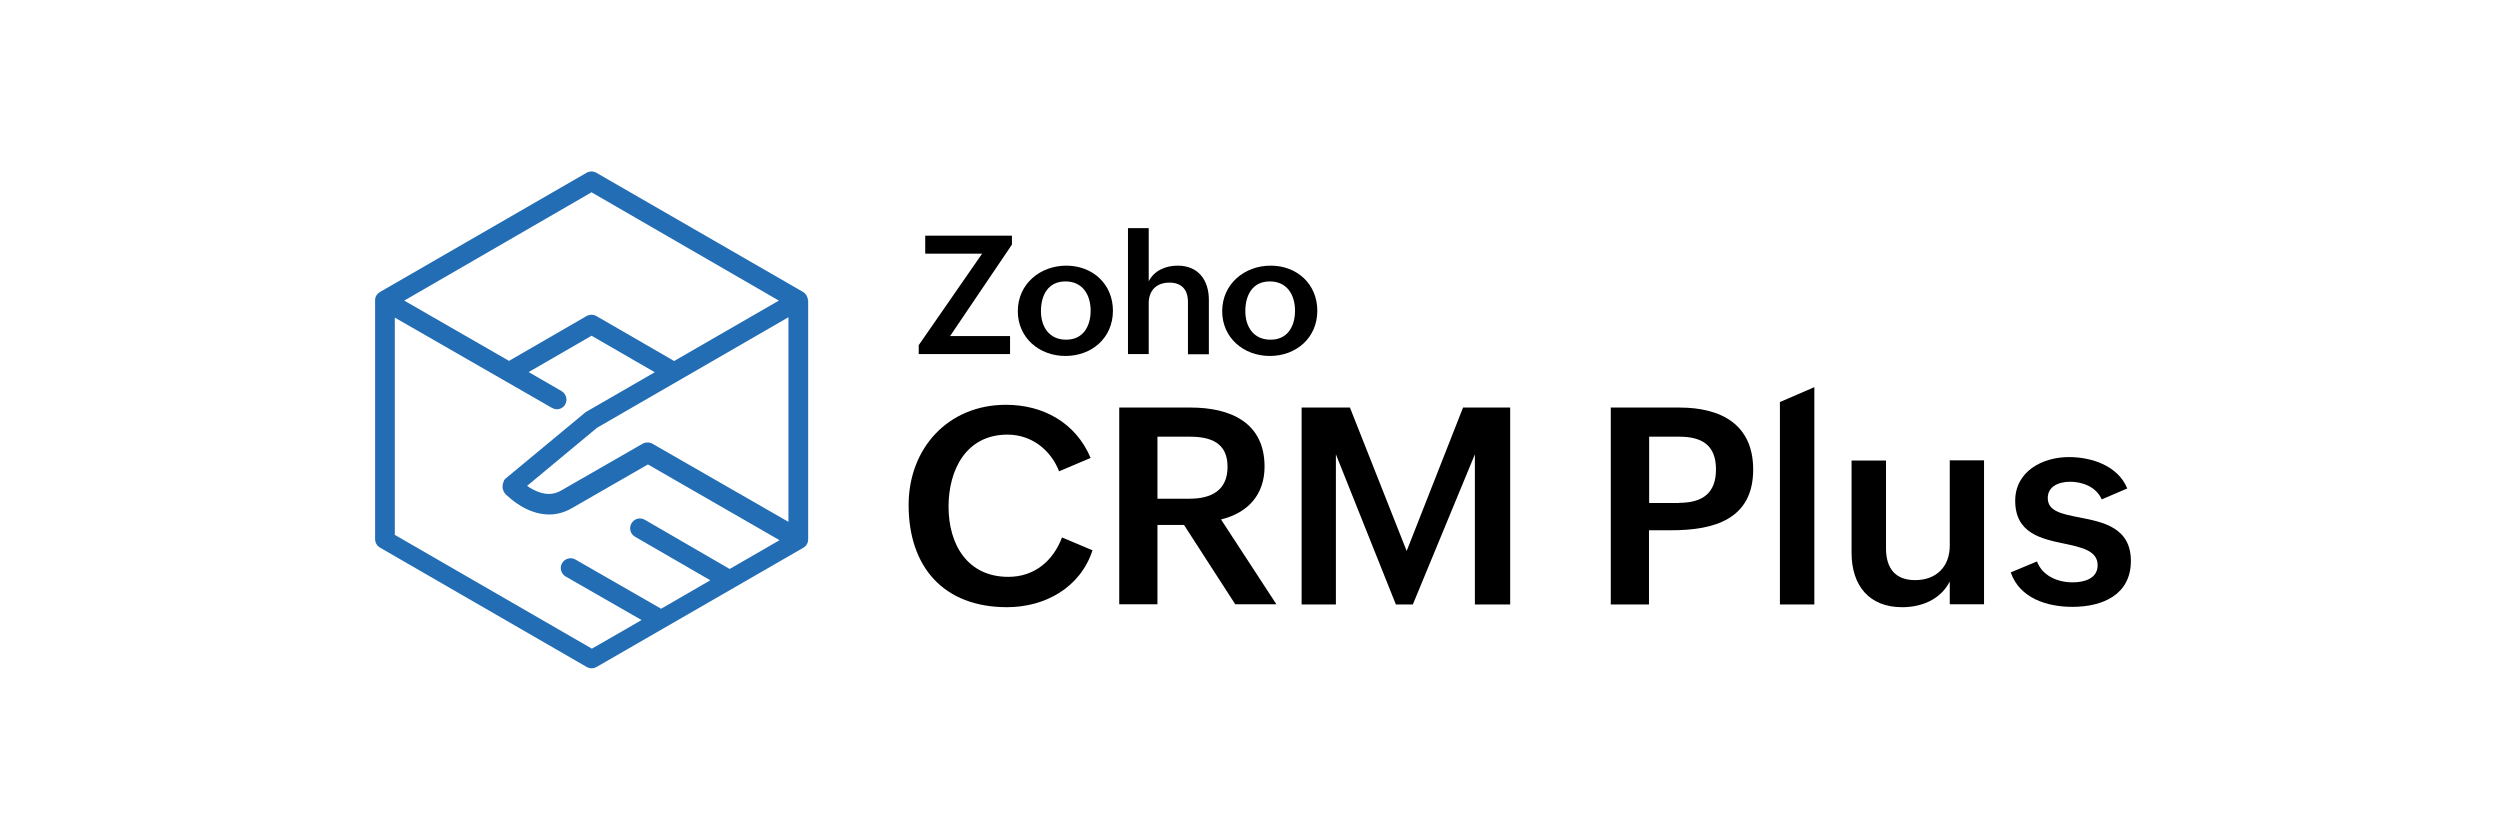 <svg width="210" height="70" viewBox="0 0 210 70" fill="none" xmlns="http://www.w3.org/2000/svg">
<g clip-path="url(#clip0_3965_2879)">
<path d="M91.77 46.225C90.748 49.363 87.783 51.004 84.587 51.004C79.261 51.004 76.324 47.621 76.324 42.425C76.324 37.674 79.621 34.003 84.501 34.003C87.625 34.003 90.36 35.501 91.612 38.466L88.963 39.589C88.258 37.775 86.631 36.508 84.63 36.508C81.132 36.508 79.678 39.502 79.678 42.554C79.678 45.736 81.262 48.456 84.702 48.456C86.876 48.456 88.46 47.132 89.208 45.145L91.77 46.225Z" fill="black"/>
<path d="M94.016 34.234H100.004C103.315 34.234 106.223 35.457 106.223 39.2C106.223 41.561 104.812 43.087 102.566 43.634L107.216 50.76H103.761L99.457 44.094H97.226V50.76H94.016V34.234ZM99.918 41.892C101.76 41.892 103.114 41.187 103.114 39.214C103.114 37.17 101.674 36.681 99.918 36.681H97.226V41.892H99.918Z" fill="black"/>
<path d="M109.336 34.234H113.395L118.16 46.283L122.896 34.234H126.855V50.774H123.89V38.164L118.679 50.774H117.253L112.215 38.164V50.774H109.336V34.234Z" fill="black"/>
<path d="M135.319 34.234H141.063C144.547 34.234 147.267 35.63 147.267 39.445C147.267 43.634 143.956 44.541 140.415 44.541H138.515V50.774H135.305V34.234H135.319ZM141.048 42.237C143.021 42.237 144.143 41.417 144.143 39.43C144.143 37.357 142.92 36.681 141.048 36.681H138.529V42.252H141.048V42.237Z" fill="black"/>
<path d="M149.512 33.773L152.405 32.521V50.774H149.512V33.773Z" fill="black"/>
<path d="M163.765 48.874C163.002 50.342 161.448 51.005 159.778 51.005C157 51.005 155.531 49.176 155.531 46.427V38.682H158.425V46.067C158.425 47.722 159.188 48.73 160.872 48.73C162.686 48.73 163.78 47.564 163.78 45.837V38.668H166.659V50.76H163.78V48.874H163.765Z" fill="black"/>
<path d="M171.105 47.161C171.551 48.342 172.789 48.917 174.099 48.917C175.035 48.917 176.201 48.629 176.201 47.478C176.201 46.269 174.891 45.981 173.394 45.664C171.45 45.261 169.277 44.786 169.277 42.065C169.277 39.575 171.594 38.394 173.782 38.394C175.697 38.394 177.899 39.114 178.691 41.029L176.546 41.95C176.071 40.87 174.891 40.467 173.898 40.467C172.933 40.467 172.012 40.856 172.012 41.835C172.012 42.943 173.192 43.174 174.661 43.462C176.633 43.85 178.994 44.296 178.994 47.118C178.994 49.968 176.604 50.976 174.085 50.976C171.954 50.976 169.651 50.256 168.902 48.082L171.105 47.161Z" fill="black"/>
<path d="M77.172 28.994L82.498 21.307H77.719V19.795H85.003V20.544L79.806 28.231H84.845V29.743H77.172V28.994Z" fill="black"/>
<path d="M89.57 22.314C91.787 22.314 93.486 23.869 93.486 26.1C93.486 28.389 91.701 29.901 89.498 29.901C87.281 29.901 85.496 28.36 85.496 26.144C85.496 23.84 87.382 22.314 89.57 22.314ZM91.614 26.1C91.614 24.762 90.938 23.639 89.498 23.639C88.03 23.639 87.439 24.805 87.439 26.144C87.439 27.439 88.13 28.533 89.541 28.533C90.995 28.548 91.614 27.382 91.614 26.1Z" fill="black"/>
<path d="M94.75 19.162H96.492V23.624C96.967 22.718 97.917 22.314 98.925 22.314C100.667 22.314 101.545 23.538 101.545 25.194V29.757H99.788V25.366C99.788 24.315 99.241 23.74 98.234 23.74C97.111 23.74 96.492 24.431 96.492 25.467V29.742H94.75V19.162Z" fill="black"/>
<path d="M106.738 22.314C108.955 22.314 110.654 23.869 110.654 26.1C110.654 28.389 108.868 29.901 106.666 29.901C104.449 29.901 102.664 28.36 102.664 26.144C102.664 23.84 104.55 22.314 106.738 22.314ZM108.782 26.1C108.782 24.762 108.106 23.639 106.666 23.639C105.198 23.639 104.607 24.805 104.607 26.144C104.607 27.439 105.298 28.533 106.709 28.533C108.177 28.548 108.782 27.382 108.782 26.1Z" fill="black"/>
<path d="M67.871 25.222C67.857 24.977 67.727 24.69 67.468 24.531L50.093 14.512C49.834 14.368 49.532 14.368 49.273 14.512L31.912 24.531C31.696 24.661 31.494 24.92 31.509 25.237V45.289C31.509 45.577 31.667 45.851 31.912 45.995L49.287 56.028C49.488 56.144 49.805 56.201 50.107 56.028L67.483 46.009C67.742 45.865 67.886 45.592 67.886 45.304V25.251C67.871 25.237 67.871 25.222 67.871 25.222ZM54.8 37.271C54.786 37.271 54.786 37.257 54.786 37.257C54.772 37.242 54.757 37.242 54.743 37.242C54.728 37.242 54.714 37.228 54.7 37.228C54.685 37.228 54.671 37.214 54.656 37.214C54.642 37.214 54.627 37.199 54.613 37.199C54.599 37.199 54.599 37.185 54.584 37.185C54.57 37.185 54.556 37.17 54.541 37.17C54.527 37.17 54.527 37.17 54.512 37.17C54.498 37.17 54.484 37.17 54.469 37.17C54.455 37.17 54.44 37.17 54.426 37.17C54.412 37.17 54.397 37.17 54.383 37.17C54.368 37.17 54.354 37.17 54.34 37.17C54.325 37.17 54.311 37.17 54.311 37.17C54.296 37.17 54.282 37.17 54.268 37.17C54.253 37.17 54.253 37.17 54.239 37.17C54.224 37.17 54.21 37.185 54.196 37.185C54.181 37.185 54.181 37.185 54.167 37.199C54.153 37.199 54.138 37.214 54.124 37.214C54.109 37.214 54.095 37.228 54.081 37.228C54.066 37.228 54.052 37.242 54.037 37.242C54.023 37.257 54.008 37.257 53.994 37.257C53.98 37.257 53.98 37.271 53.98 37.271L47.142 41.201C46.451 41.604 45.702 41.59 44.824 41.144C44.623 41.043 44.436 40.928 44.277 40.812L50.151 35.932L66.23 26.647V43.835L54.8 37.271ZM49.69 16.153L65.424 25.251L56.614 30.333C56.571 30.289 56.528 30.261 56.47 30.232L50.093 26.547C49.834 26.403 49.532 26.403 49.273 26.547L42.823 30.275C42.809 30.289 42.78 30.304 42.766 30.318L33.956 25.251L49.69 16.153ZM33.135 26.662L46.365 34.263C46.494 34.334 46.638 34.378 46.768 34.378C47.056 34.378 47.329 34.234 47.473 33.975C47.703 33.586 47.559 33.082 47.171 32.852L44.407 31.254L49.69 28.202L55.002 31.268L49.287 34.565C49.244 34.594 49.215 34.608 49.172 34.637L42.492 40.179C42.478 40.179 42.478 40.193 42.478 40.193C42.463 40.193 42.463 40.208 42.463 40.208L42.449 40.222C42.435 40.237 42.435 40.237 42.42 40.251C42.406 40.265 42.406 40.265 42.392 40.28C42.377 40.294 42.377 40.309 42.363 40.309C42.348 40.323 42.348 40.323 42.348 40.337C42.334 40.352 42.334 40.366 42.334 40.38C42.319 40.395 42.319 40.395 42.319 40.409C42.319 40.424 42.305 40.438 42.305 40.453C42.305 40.467 42.291 40.481 42.291 40.496C42.291 40.51 42.276 40.525 42.276 40.539C42.276 40.553 42.262 40.568 42.262 40.582C42.262 40.596 42.248 40.611 42.248 40.625C42.248 40.64 42.233 40.654 42.233 40.668C42.233 40.683 42.233 40.697 42.219 40.712C42.219 40.726 42.219 40.74 42.219 40.755C42.219 40.769 42.219 40.784 42.219 40.798C42.219 40.812 42.219 40.827 42.219 40.841C42.219 40.856 42.219 40.87 42.219 40.884C42.219 40.899 42.219 40.913 42.219 40.928C42.219 40.942 42.219 40.956 42.219 40.971C42.219 40.985 42.219 40.999 42.219 41.014C42.219 41.028 42.219 41.043 42.233 41.057C42.233 41.072 42.233 41.086 42.248 41.1C42.248 41.115 42.262 41.129 42.262 41.144C42.262 41.158 42.276 41.172 42.276 41.187C42.276 41.201 42.291 41.215 42.291 41.23C42.291 41.244 42.305 41.259 42.305 41.273C42.305 41.288 42.319 41.288 42.319 41.302C42.334 41.316 42.334 41.331 42.348 41.345C42.363 41.359 42.363 41.359 42.363 41.374C42.377 41.388 42.377 41.403 42.392 41.417C42.392 41.417 42.392 41.431 42.406 41.431C42.42 41.446 42.42 41.46 42.435 41.475C42.463 41.503 43.111 42.18 44.076 42.684C44.781 43.044 45.472 43.216 46.134 43.216C46.782 43.216 47.401 43.044 47.991 42.713L54.426 39.013L65.482 45.376L61.293 47.794C61.264 47.78 54.167 43.663 54.167 43.663C53.778 43.432 53.274 43.562 53.044 43.965C52.814 44.354 52.943 44.858 53.346 45.088L59.666 48.744L55.535 51.134C55.52 51.12 48.337 47.002 48.337 47.002C47.948 46.772 47.444 46.916 47.214 47.305C46.984 47.693 47.127 48.197 47.516 48.428L53.893 52.084L49.719 54.488L33.164 44.929V26.662H33.135Z" fill="#226DB4"/>
</g>
<defs>
<clipPath id="clip0_3965_2879">
<rect width="150" height="42.61" fill="white" transform="translate(29.727 13.965)"/>
</clipPath>
</defs>
</svg>
